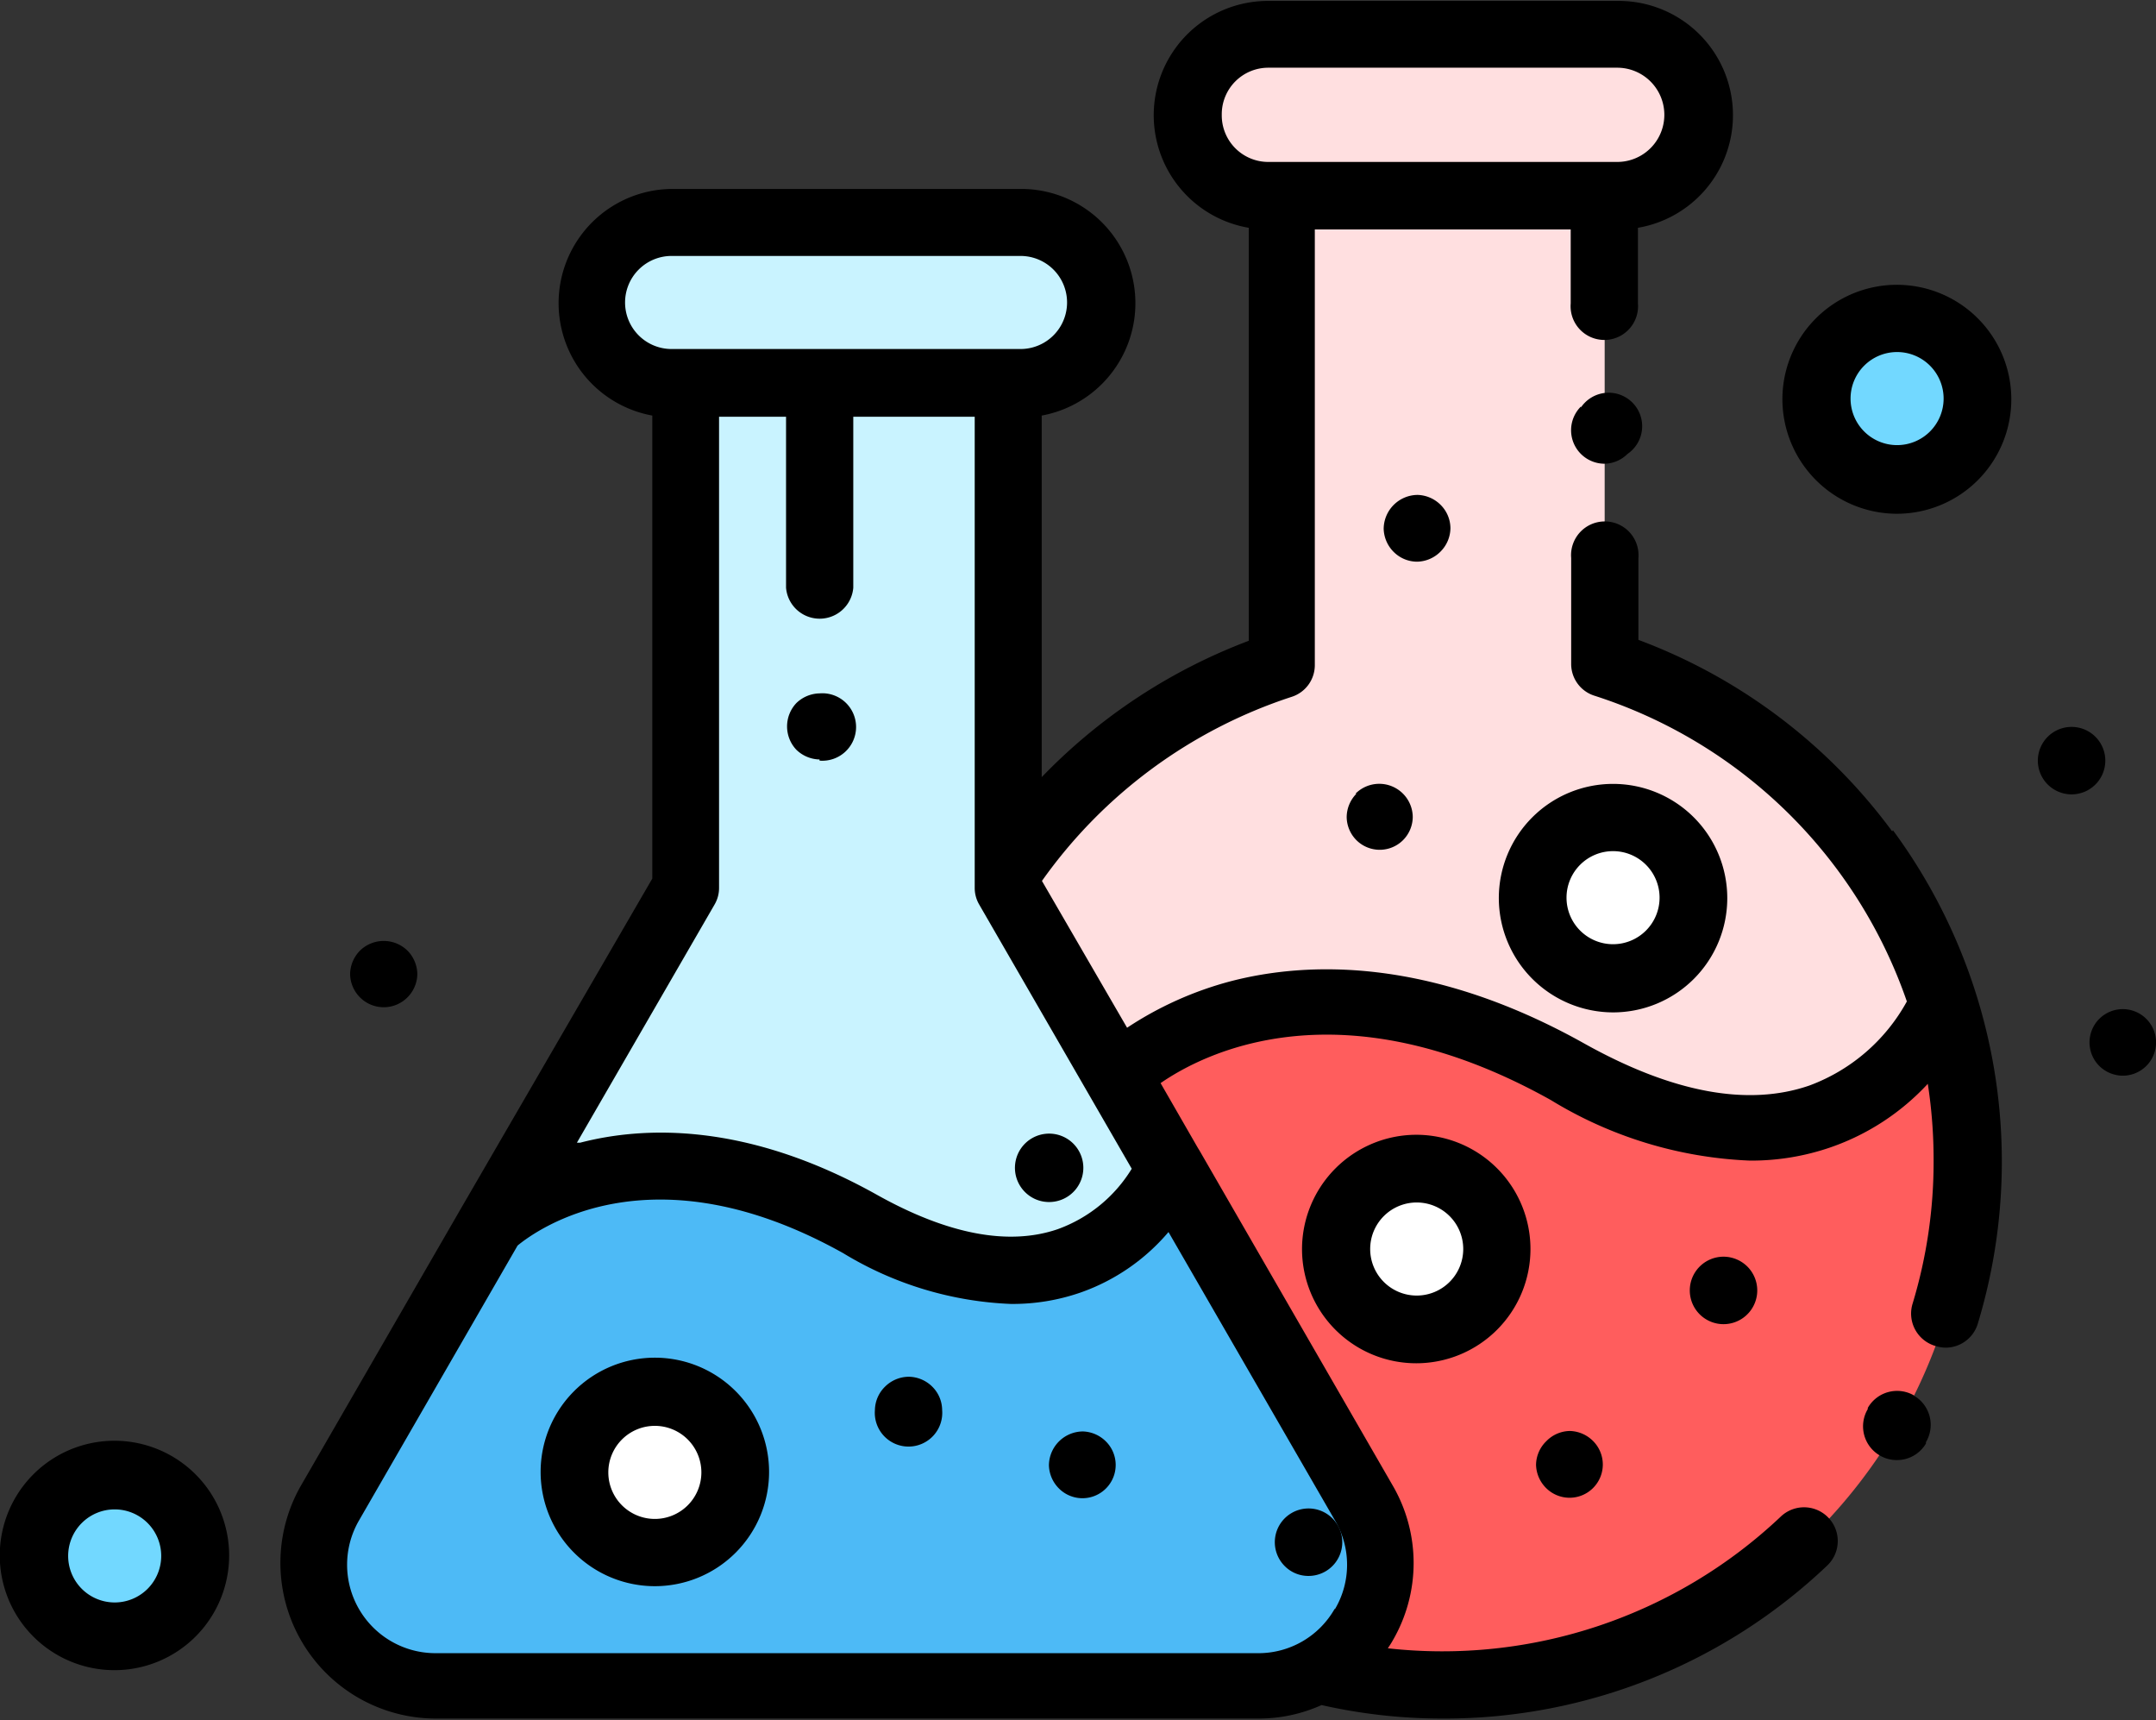 <svg id="Layer_1" data-name="Layer 1" xmlns="http://www.w3.org/2000/svg" viewBox="0 0 92.68 73.94"><rect x="0" y="0" width="92.68" height="73.94" fill="#333333" stroke="none"/><defs><style>.cls-1{fill:#ffdfe0;}.cls-2{fill:#ff5d5d;}.cls-3{fill:#c9f3ff;}.cls-4{fill:#4dbaf6;}.cls-5{fill:#fff;}.cls-6{fill:#72d8ff;}</style></defs><title>volume conversion</title><g id="Volume_Converter" data-name="Volume Converter"><path class="cls-1" d="M1047.77,212.52h-15a3.47,3.47,0,0,1,0-6.93h15a3.47,3.47,0,1,1,0,6.93Zm0,0" transform="translate(-978.21 -204.14)"/><path class="cls-1" d="M1047.19,232.67V212.52h-13.86v20.15a22.53,22.53,0,1,0,13.86,0Zm0,0" transform="translate(-978.21 -204.14)"/><path class="cls-2" d="M1061.76,247.35h0s-4,9.66-16.12,2.89-19.14,0-19.14,0l-8.63,5.83a22.53,22.53,0,1,0,43.94-8.72Zm0,0" transform="translate(-978.21 -204.14)"/><path class="cls-3" d="M1022.12,220.61h-15a3.47,3.47,0,0,1,0-6.93h15a3.47,3.47,0,1,1,0,6.93Zm0,0" transform="translate(-978.21 -204.14)"/><path class="cls-3" d="M1036.83,268.77l-15.29-26.48V220.61h-13.86v21.68l-15.29,26.48a5.24,5.24,0,0,0,4.54,7.87h35.36a5.24,5.24,0,0,0,4.54-7.87Zm0,0" transform="translate(-978.21 -204.14)"/><path class="cls-4" d="M1015.17,256.74c-10-5.6-15.84,0-15.84,0l-6.94,12a5.24,5.24,0,0,0,4.54,7.87h35.36a5.24,5.24,0,0,0,4.54-7.87l-8.32-14.42s-3.33,8-13.34,2.39Zm0,0" transform="translate(-978.21 -204.14)"/><path class="cls-5" d="M1009.83,267.4a3.47,3.47,0,1,1-3.47-3.47,3.47,3.47,0,0,1,3.47,3.47Zm0,0" transform="translate(-978.21 -204.14)"/><path class="cls-5" d="M1051,242.74a3.47,3.47,0,1,1-3.46-3.47,3.46,3.46,0,0,1,3.46,3.47Zm0,0" transform="translate(-978.21 -204.14)"/><path class="cls-5" d="M1042.56,257.82a3.47,3.47,0,1,1-3.47-3.47,3.47,3.47,0,0,1,3.47,3.47Zm0,0" transform="translate(-978.21 -204.14)"/><path d="M1046.17,221.61a1.44,1.44,0,0,0,1,2.46,1.43,1.43,0,0,0,1-.42,1.44,1.44,0,1,0-2-2Zm0,0" transform="translate(-978.21 -204.14)"/><path d="M1059.55,239.87a23.94,23.94,0,0,0-10.91-8.23v-3.52a1.45,1.45,0,1,0-2.89,0v4.55a1.43,1.43,0,0,0,1,1.37,21,21,0,0,1,13.43,13.14,7.92,7.92,0,0,1-4.18,3.61c-2.65.92-5.91.31-9.7-1.81-6.67-3.73-11.94-3.51-15.18-2.67a15,15,0,0,0-4.46,2L1023,242l0,0a21.22,21.22,0,0,1,10.73-7.91,1.43,1.43,0,0,0,1-1.37V214h11v3.18a1.45,1.45,0,1,0,2.89,0v-3.25a4.91,4.91,0,0,0-.87-9.75h-15a4.91,4.91,0,0,0-.86,9.75v17.75a24.24,24.24,0,0,0-8.9,5.86V222a4.91,4.91,0,0,0-.87-9.74h-15a4.91,4.91,0,0,0-.87,9.74V241.9L998.07,256h0l-6.93,12a6.69,6.69,0,0,0,5.79,10h35.36a6.59,6.59,0,0,0,2.73-.58,23.57,23.57,0,0,0,5.24.58,23.88,23.88,0,0,0,16.5-6.58,1.45,1.45,0,0,0-2-2.1,21.17,21.17,0,0,1-16.89,5.66c.07-.11.14-.21.2-.32a6.62,6.62,0,0,0,0-6.69l-8.29-14.37-.08-.13-1.6-2.78c1.88-1.3,7.76-4.31,16.78.73a17.77,17.77,0,0,0,8.55,2.6,10.45,10.45,0,0,0,3.5-.58,10.28,10.28,0,0,0,4.15-2.72,21.32,21.32,0,0,1,.25,3.31,21,21,0,0,1-.91,6.16,1.45,1.45,0,0,0,1,1.8,1.54,1.54,0,0,0,.42.07,1.45,1.45,0,0,0,1.38-1,24,24,0,0,0-3.64-21.24Zm-28.82-30.82a2,2,0,0,1,2-2h15a2,2,0,0,1,0,4.05h-15a2,2,0,0,1-2-2Zm-25.65,8.09a2,2,0,0,1,2-2h15a2,2,0,1,1,0,4h-15a2,2,0,0,1-2-2Zm3.85,25.87a1.41,1.41,0,0,0,.19-.72V222.05H1012v7.35a1.45,1.45,0,0,0,2.89,0v-7.35h5.22v20.24a1.41,1.41,0,0,0,.19.72l6.56,11.36a6.19,6.19,0,0,1-3.19,2.6c-2.11.72-4.73.22-7.78-1.49-5.59-3.12-10-2.94-12.74-2.23l-.14,0Zm26.65,30.28a3.77,3.77,0,0,1-3.29,1.9H996.93a3.8,3.8,0,0,1-3.29-5.7l6.82-11.82c.89-.73,5.82-4.24,14,.33a15,15,0,0,0,7.2,2.18,8.9,8.9,0,0,0,3-.49,8.76,8.76,0,0,0,3.78-2.6l7.16,12.4a3.75,3.75,0,0,1,0,3.8Zm0,0" transform="translate(-978.21 -204.14)"/><path d="M1060.5,264.12a1.45,1.45,0,0,0-2,.53l0,.05a1.45,1.45,0,0,0,.53,2,1.41,1.41,0,0,0,.72.19,1.44,1.44,0,0,0,1.25-.71l0-.06a1.45,1.45,0,0,0-.52-2Zm0,0" transform="translate(-978.21 -204.14)"/><path d="M1034.44,271.87a1.45,1.45,0,1,0-1-.42,1.43,1.43,0,0,0,1,.42Zm0,0" transform="translate(-978.21 -204.14)"/><path d="M1023.27,255.8a1.47,1.47,0,1,0-1-.43,1.46,1.46,0,0,0,1,.43Zm0,0" transform="translate(-978.21 -204.14)"/><path d="M1006.36,262.49a4.91,4.91,0,1,0,4.91,4.91,4.91,4.91,0,0,0-4.91-4.91Zm0,6.93a2,2,0,1,1,2-2,2,2,0,0,1-2,2Zm0,0" transform="translate(-978.21 -204.14)"/><path d="M1047.55,247.65a4.91,4.91,0,1,0-4.91-4.91,4.92,4.92,0,0,0,4.91,4.91Zm0-6.93a2,2,0,1,1-2,2,2,2,0,0,1,2-2Zm0,0" transform="translate(-978.21 -204.14)"/><path d="M1034.18,257.82a4.91,4.91,0,1,0,4.91-4.91,4.92,4.92,0,0,0-4.91,4.91Zm6.93,0a2,2,0,1,1-2-2,2,2,0,0,1,2,2Zm0,0" transform="translate(-978.21 -204.14)"/><path d="M1024.75,265.66a1.47,1.47,0,0,0-1.45,1.45,1.46,1.46,0,0,0,.43,1,1.43,1.43,0,0,0,1,.42,1.43,1.43,0,0,0,1.44-1.44,1.43,1.43,0,0,0-.42-1,1.46,1.46,0,0,0-1-.43Zm0,0" transform="translate(-978.21 -204.14)"/><path d="M1017.25,263.31a1.46,1.46,0,0,0-1,.43,1.44,1.44,0,0,0-.43,1,1.45,1.45,0,1,0,2.89,0,1.43,1.43,0,0,0-.42-1,1.46,1.46,0,0,0-1-.43Zm0,0" transform="translate(-978.21 -204.14)"/><path d="M1044.67,266.09a1.44,1.44,0,0,0-.43,1,1.46,1.46,0,0,0,.43,1,1.43,1.43,0,0,0,1,.42,1.43,1.43,0,0,0,1.44-1.44,1.43,1.43,0,0,0-.42-1,1.46,1.46,0,0,0-1-.43,1.44,1.44,0,0,0-1,.43Zm0,0" transform="translate(-978.21 -204.14)"/><path d="M1052.33,258.15a1.45,1.45,0,1,0,1,.43,1.46,1.46,0,0,0-1-.43Zm0,0" transform="translate(-978.21 -204.14)"/><path d="M1036.52,238.25a1.45,1.45,0,0,0-.42,1,1.43,1.43,0,0,0,.42,1,1.42,1.42,0,0,0,2,0,1.43,1.43,0,0,0,.42-1,1.44,1.44,0,0,0-2.46-1Zm0,0" transform="translate(-978.21 -204.14)"/><path d="M1040.14,227.84a1.45,1.45,0,0,0,.42-1,1.43,1.43,0,0,0-.42-1,1.46,1.46,0,0,0-1-.43,1.47,1.47,0,0,0-1.45,1.45,1.46,1.46,0,0,0,.43,1,1.43,1.43,0,0,0,1,.42,1.45,1.45,0,0,0,1-.42Zm0,0" transform="translate(-978.21 -204.14)"/><path d="M1013.44,236.83a1.45,1.45,0,1,0,0-2.89,1.47,1.47,0,0,0-1,.42,1.46,1.46,0,0,0,0,2,1.47,1.47,0,0,0,1,.42Zm0,0" transform="translate(-978.21 -204.14)"/><path class="cls-6" d="M1063.23,221.3a3.48,3.48,0,1,1-3.47-3.48,3.47,3.47,0,0,1,3.47,3.48Zm0,0" transform="translate(-978.21 -204.14)"/><path class="cls-6" d="M986.61,271a3.48,3.48,0,1,1-3.47-3.48,3.47,3.47,0,0,1,3.47,3.48Zm0,0" transform="translate(-978.21 -204.14)"/><path d="M1059.76,226.22a4.92,4.92,0,1,0-4.93-4.92,4.93,4.93,0,0,0,4.93,4.92Zm0-6.95a2,2,0,1,1-2,2,2,2,0,0,1,2-2Zm0,0" transform="translate(-978.21 -204.14)"/><path d="M983.14,266.06a4.93,4.93,0,1,0,4.92,4.93,4.93,4.93,0,0,0-4.92-4.93Zm0,6.95a2,2,0,1,1,2-2,2,2,0,0,1-2,2Zm0,0" transform="translate(-978.21 -204.14)"/><path d="M1069.45,250.37a1.43,1.43,0,1,0-1-.42,1.45,1.45,0,0,0,1,.42Zm0,0" transform="translate(-978.21 -204.14)"/><path d="M1067.23,238.28a1.45,1.45,0,1,0-1-.43,1.46,1.46,0,0,0,1,.43Zm0,0" transform="translate(-978.21 -204.14)"/><path d="M993.26,246a1.45,1.45,0,0,0,.42,1,1.44,1.44,0,0,0,2.05,0,1.45,1.45,0,0,0,.42-1,1.47,1.47,0,0,0-.42-1,1.46,1.46,0,0,0-2.05,0,1.47,1.47,0,0,0-.42,1Zm0,0" transform="translate(-978.21 -204.14)"/></g></svg>